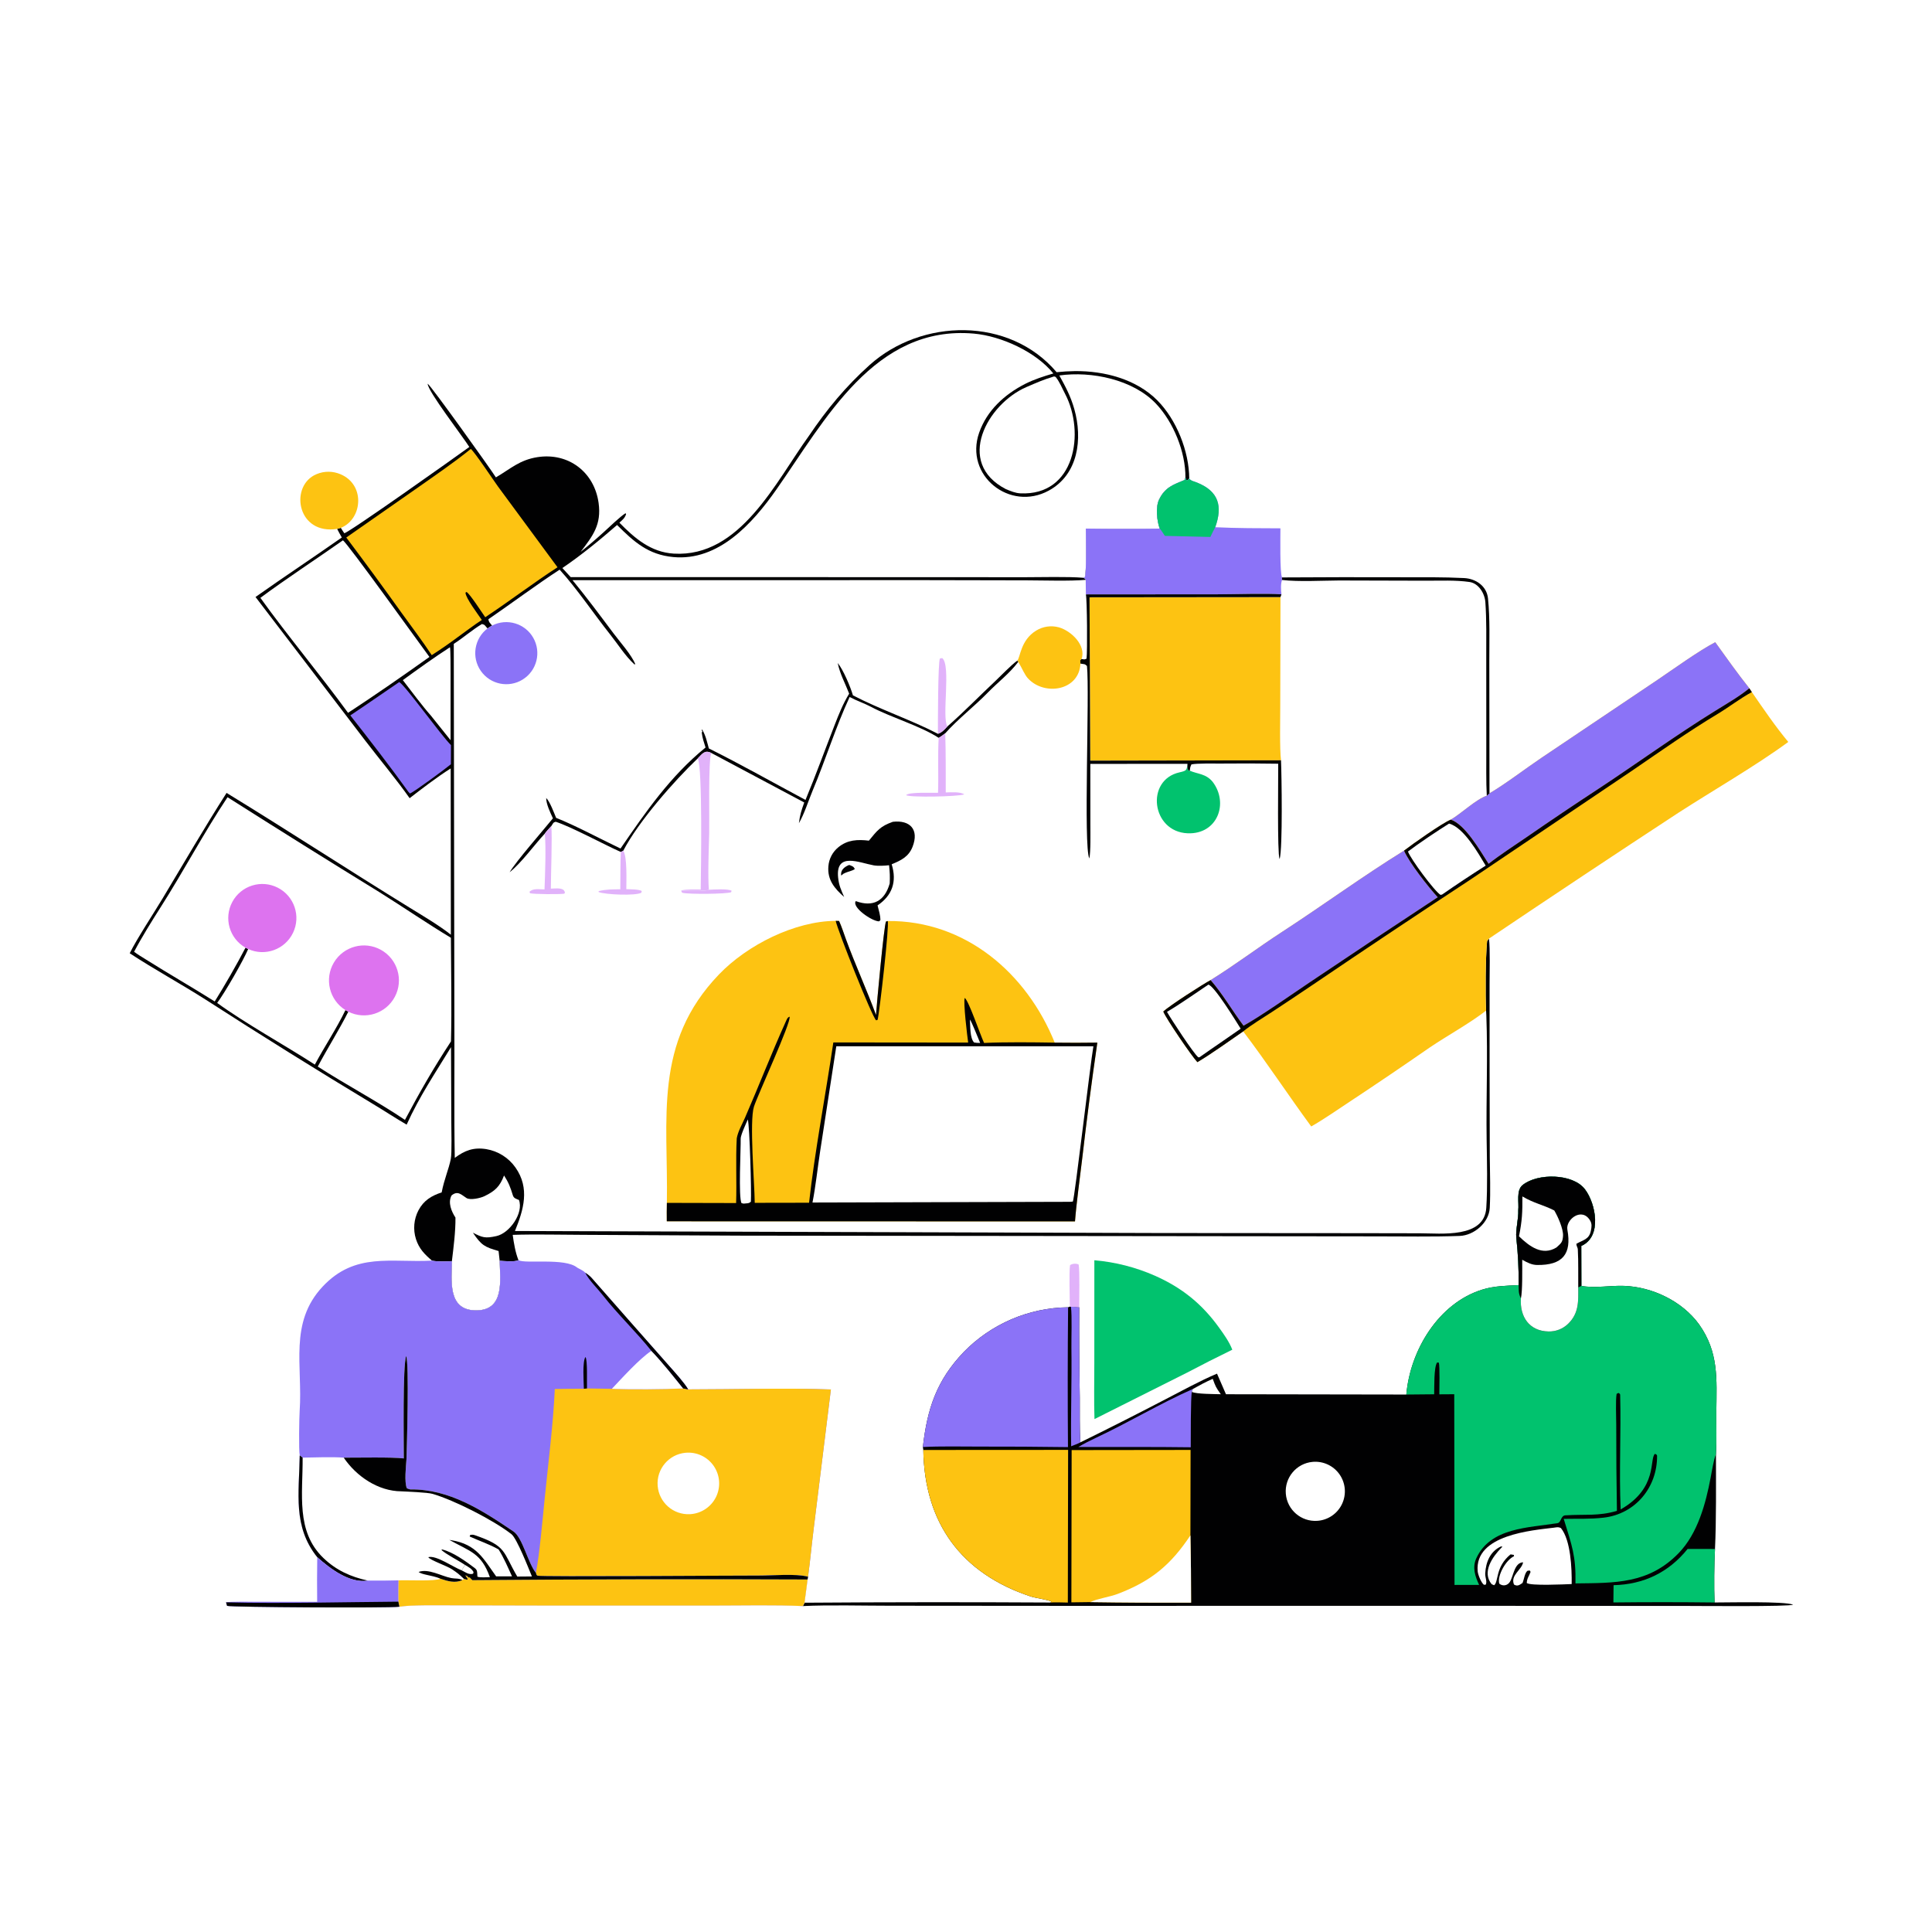 <svg version="1.1" xmlns="http://www.w3.org/2000/svg" style="display: block;" viewBox="0 0 2048 2048" width="1024" height="1024" preserveAspectRatio="none">
<path transform="translate(0,0)" fill="rgb(255,255,255)" d="M 0 0 L 2048 0 L 2048 2048 L 0 2048 L 0 0 z"/>
<path transform="translate(0,0)" fill="rgb(255,255,255)" d="M 656.594 554.069 C 672.666 570.454 689.839 585.365 714.156 586.849 C 784.624 591.149 822.328 510.639 857.415 462.12 C 876.439 433.905 896.396 409.811 921.757 386.986 C 976.769 337.477 1069.88 335.369 1120.06 394.543 C 1126.53 393.86 1133.02 393.47 1139.52 393.375 C 1170.55 393.098 1204.3 401.838 1226.68 424.282 C 1247.16 444.81 1260.47 478.354 1260.65 507.277 C 1262.14 509.695 1266.1 510.42 1268.81 511.503 C 1291.91 520.74 1296.23 536.577 1288.21 558.877 C 1311.42 560.003 1334.08 559.948 1357.3 560.038 C 1357.31 567.464 1356.56 607.683 1359.01 612.104 C 1401.42 611.827 1443.84 611.765 1486.25 611.917 C 1508.17 611.944 1530.07 611.66 1551.97 612.765 C 1564.43 613.394 1575.99 621.154 1577.34 634.326 C 1579.54 655.897 1578.7 679.031 1578.73 700.817 L 1578.91 840.953 C 1595.03 831.605 1617.82 814.217 1634.02 803.322 L 1756.73 720.878 C 1773.2 709.744 1801.2 689.593 1818.22 680.784 C 1830.08 697.287 1841.72 713.72 1854.38 729.631 L 1857.03 733.629 C 1869.06 751.073 1882.12 770.293 1895.66 786.492 C 1861.82 811.382 1815.5 838.138 1779.36 861.452 C 1712.08 905.526 1645.08 950.028 1578.37 994.958 C 1579.72 1005.41 1579.02 1031.89 1579.01 1043.31 L 1579.04 1137.13 L 1579.23 1226.42 C 1579.4 1244.39 1580.12 1262.53 1579.2 1280.44 C 1578.4 1296.06 1562.59 1309.56 1547.37 1310.13 C 1517.99 1311.22 1488.4 1310.55 1458.96 1310.6 L 1269.07 1310.39 L 786.838 1309.83 L 618.688 1308.98 C 594.767 1308.93 567.175 1308.21 543.485 1309.01 C 544.709 1317.74 546.295 1327.65 549.62 1335.86 C 545.381 1337.85 534.732 1336.8 529.655 1336.47 C 530.184 1357.5 534.954 1388.8 504.997 1389.06 C 473.811 1389.32 478.996 1356.79 479.001 1337.01 C 473.195 1337.09 463.2 1337.58 457.919 1336.3 C 450.05 1329.63 444.191 1323.64 440.927 1313.48 C 437.708 1303.34 438.678 1292.33 443.623 1282.91 C 449.235 1272.43 457.391 1267.54 468.189 1264 C 470.831 1250.11 475.626 1239.71 477.873 1228.54 C 479.092 1222.47 478.424 1197.26 478.411 1189.52 L 478.093 1110.02 C 461.221 1137.74 444.557 1162.31 431.062 1192.16 C 420.044 1185.82 407.099 1177.29 395.77 1170.51 C 336.041 1134.51 276.863 1097.6 218.255 1059.81 C 191.968 1043.05 163.393 1027.5 137.508 1010.51 C 145.282 994.817 162.768 968.371 172.364 952.38 C 194.571 915.379 216.98 876.816 240.169 840.519 C 305.161 880.272 369.484 922.319 434.411 962.276 C 448.394 970.881 465.151 980.744 477.946 990.812 L 477.755 814.574 C 463.346 823.685 447.671 835.699 434.222 846.11 C 420.866 827.055 401.645 803.981 387.107 785.001 L 270.862 632.839 C 300.935 611.558 332.001 591.037 362.339 569.756 C 360.753 567.17 358.87 563.424 357.374 560.672 L 361.277 559.539 C 362.514 561.657 363.581 563.212 364.944 565.226 C 368.882 565.377 484.789 483.113 497.492 473.811 C 490.775 462.985 453.157 414.366 453.368 406.766 C 457.102 409.101 520.129 497.237 525.671 506.048 C 541.193 496.996 550.644 487.595 569.625 484.608 C 602.474 479.438 629.994 500.385 634.538 533.131 C 637.741 556.215 628.453 567.975 615.477 585.029 C 623.9 578.269 632.11 571.249 640.097 563.979 C 645.362 559.178 657.804 547.211 663.152 543.997 L 663.666 545.127 C 662.019 549.579 660.123 550.779 656.594 554.069 z"/>
<path transform="translate(0,0)" fill="rgb(1,1,2)" d="M 656.594 554.069 C 672.666 570.454 689.839 585.365 714.156 586.849 C 784.624 591.149 822.328 510.639 857.415 462.12 C 876.439 433.905 896.396 409.811 921.757 386.986 C 976.769 337.477 1069.88 335.369 1120.06 394.543 C 1126.53 393.86 1133.02 393.47 1139.52 393.375 C 1170.55 393.098 1204.3 401.838 1226.68 424.282 C 1247.16 444.81 1260.47 478.354 1260.65 507.277 L 1258.92 509.081 L 1257.41 508.772 L 1256.61 506.209 L 1255.67 508.842 C 1244 513.757 1235.12 516.324 1228.71 529.532 C 1224.84 537.512 1226.36 552.115 1229.37 560.327 C 1203.25 560.671 1177.13 560.666 1151.02 560.312 C 1151.04 567.721 1151.96 608.313 1149.86 612.073 L 1148.24 612.477 L 1150.5 613.53 L 1150.88 614.655 C 1134.24 616.142 1106.4 615.241 1088.75 615.184 L 978.805 614.961 L 606.918 615.025 C 621.862 633.2 636.023 652.239 650.128 671.087 C 657.034 680.316 669.513 694.244 673.427 704.04 L 672.519 704.293 C 662.801 695.424 655.176 683.102 646.967 672.787 C 629.896 651.334 611.596 624.022 593.241 603.883 C 569.829 619.054 541.494 640.116 517.692 656.45 C 518.198 659.729 519.285 660.104 521.618 663.129 C 519.923 664.002 518.307 665.021 516.789 666.174 C 514.002 663.139 514.106 662.136 510.873 661.503 C 500.015 668.037 491.08 676.088 481.02 682.524 L 481.657 1085.76 C 481.932 1132.84 481.177 1180.32 482.086 1227.41 C 492.557 1219.6 501.851 1215.96 515.469 1218.12 C 527.981 1220.21 539.132 1227.23 546.421 1237.61 C 561.903 1259.61 554.975 1282.59 545.874 1304.91 L 1228.73 1307.06 L 1438.44 1307.21 L 1504.99 1307.33 C 1527.86 1307.35 1573.42 1312.91 1575.52 1280.4 C 1576.97 1258.02 1576.23 1230.7 1575.9 1208.03 C 1575.27 1164.64 1577.22 1120.02 1575.59 1076.8 C 1575.52 1074.96 1575.42 1073.12 1575.31 1071.28 C 1574.51 1054.61 1574.65 1016.01 1576.37 997.59 C 1577.04 996.713 1577.7 995.835 1578.37 994.958 C 1579.72 1005.41 1579.02 1031.89 1579.01 1043.31 L 1579.04 1137.13 L 1579.23 1226.42 C 1579.4 1244.39 1580.12 1262.53 1579.2 1280.44 C 1578.4 1296.06 1562.59 1309.56 1547.37 1310.13 C 1517.99 1311.22 1488.4 1310.55 1458.96 1310.6 L 1269.07 1310.39 L 786.838 1309.83 L 618.688 1308.98 C 594.767 1308.93 567.175 1308.21 543.485 1309.01 C 544.709 1317.74 546.295 1327.65 549.62 1335.86 C 545.381 1337.85 534.732 1336.8 529.655 1336.47 C 530.184 1357.5 534.954 1388.8 504.997 1389.06 C 473.811 1389.32 478.996 1356.79 479.001 1337.01 C 473.195 1337.09 463.2 1337.58 457.919 1336.3 C 450.05 1329.63 444.191 1323.64 440.927 1313.48 C 437.708 1303.34 438.678 1292.33 443.623 1282.91 C 449.235 1272.43 457.391 1267.54 468.189 1264 C 470.831 1250.11 475.626 1239.71 477.873 1228.54 C 479.092 1222.47 478.424 1197.26 478.411 1189.52 L 478.093 1110.02 C 461.221 1137.74 444.557 1162.31 431.062 1192.16 C 420.044 1185.82 407.099 1177.29 395.77 1170.51 C 336.041 1134.51 276.863 1097.6 218.255 1059.81 C 191.968 1043.05 163.393 1027.5 137.508 1010.51 C 145.282 994.817 162.768 968.371 172.364 952.38 C 194.571 915.379 216.98 876.816 240.169 840.519 C 305.161 880.272 369.484 922.319 434.411 962.276 C 448.394 970.881 465.151 980.744 477.946 990.812 L 477.755 814.574 C 463.346 823.685 447.671 835.699 434.222 846.11 C 420.866 827.055 401.645 803.981 387.107 785.001 L 270.862 632.839 C 300.935 611.558 332.001 591.037 362.339 569.756 C 360.753 567.17 358.87 563.424 357.374 560.672 L 361.277 559.539 C 362.514 561.657 363.581 563.212 364.944 565.226 C 368.882 565.377 484.789 483.113 497.492 473.811 C 490.775 462.985 453.157 414.366 453.368 406.766 C 457.102 409.101 520.129 497.237 525.671 506.048 C 541.193 496.996 550.644 487.595 569.625 484.608 C 602.474 479.438 629.994 500.385 634.538 533.131 C 637.741 556.215 628.453 567.975 615.477 585.029 C 623.9 578.269 632.11 571.249 640.097 563.979 C 645.362 559.178 657.804 547.211 663.152 543.997 L 663.666 545.127 C 662.019 549.579 660.123 550.779 656.594 554.069 z"/>
<path transform="translate(0,0)" fill="rgb(255,255,255)" d="M 654.122 556.509 C 672.052 574.401 687.126 588.002 713.647 590.493 C 761.69 595.027 797.777 554.835 822.953 518.964 C 874.351 445.733 927.19 344.357 1032.29 353.631 C 1061.38 356.197 1098.09 372.961 1116.59 395.892 C 1106.18 398.964 1096.54 402.027 1086.8 406.889 C 1064.86 418.088 1046.2 435.032 1037.94 458.673 C 1022.06 504.125 1070.51 542.576 1111.74 520.06 C 1143.13 502.911 1147.77 465.209 1138.78 433.532 C 1134.98 420.117 1129.6 410.073 1122.94 398.012 C 1156.93 393.203 1200.93 402.254 1225.28 427.809 C 1243.9 447.351 1256.83 479.179 1256.61 506.209 L 1255.67 508.842 C 1244 513.757 1235.12 516.324 1228.71 529.532 C 1224.84 537.512 1226.36 552.115 1229.37 560.327 C 1203.25 560.671 1177.13 560.666 1151.02 560.312 C 1151.04 567.721 1151.96 608.313 1149.86 612.073 L 1148.24 612.477 C 1133.11 611.068 1101.75 611.897 1085.97 611.881 L 965.428 611.814 L 604.99 611.78 L 596.111 602.135 C 615.627 589.002 636.391 571.983 654.122 556.509 z"/>
<path transform="translate(0,0)" fill="rgb(255,255,255)" d="M 482.802 1290.68 C 478.505 1284.12 474.62 1274.78 478.639 1267.26 C 485.322 1261.57 489.34 1266.79 494.507 1269.97 C 498.582 1272.48 509.243 1270.06 513.491 1268.01 C 524.9 1262.5 529.854 1257.69 534.316 1246.05 C 539.184 1253.61 540.991 1258.47 543.638 1267.06 C 544.653 1270.36 547.243 1270.8 550.121 1272.03 C 555.242 1285.82 540.262 1307.17 526.292 1310.28 C 514.354 1312.93 511.398 1311.94 501.289 1306.68 C 510.289 1320.11 513.788 1321.93 528.506 1326.13 L 529.655 1336.47 C 530.184 1357.5 534.954 1388.8 504.997 1389.06 C 473.811 1389.32 478.996 1356.79 479.001 1337.01 C 480.78 1322.34 482.972 1305.35 482.802 1290.68 z"/>
<path transform="translate(0,0)" fill="rgb(255,255,255)" d="M 241.191 845.079 C 294.635 879.038 348.327 912.604 402.263 945.777 C 427.446 961.541 452.66 978.857 477.972 994.083 C 478.101 1029.85 478.96 1068.39 478.051 1103.93 C 459.509 1132.22 445.135 1157.27 429.273 1187.13 C 400.645 1167.81 366.561 1149.78 336.859 1130.61 C 347.248 1111.01 359.322 1092.09 369.237 1072.44 C 368.197 1071.92 367.181 1071.35 366.195 1070.74 C 356.82 1090.3 343.998 1109.29 333.759 1128.51 C 302.251 1108.14 259.546 1084.56 230.201 1063.15 C 238.37 1052.36 258.002 1018.1 263.08 1006.02 C 262.124 1005.58 261.187 1005.11 260.272 1004.59 C 251.237 1021.95 238.156 1044.82 227.619 1061.59 C 203.449 1046.41 178.671 1032.21 154.519 1017 C 150.348 1014.37 146.093 1011.89 142.145 1008.93 C 150.272 993.432 160.982 976.278 170.417 961.469 C 194.513 923.644 216.404 882.251 241.191 845.079 z"/>
<path transform="translate(0,0)" fill="rgb(221,115,239)" d="M 366.195 1070.74 C 349.108 1060.09 343.645 1037.75 353.891 1020.41 C 364.136 1003.08 386.343 997.094 403.912 1006.93 C 421.481 1016.76 427.988 1038.82 418.569 1056.62 C 409.15 1074.41 387.249 1081.44 369.237 1072.44 C 368.197 1071.92 367.181 1071.35 366.195 1070.74 z"/>
<path transform="translate(0,0)" fill="rgb(221,115,239)" d="M 260.272 1004.59 C 243.186 994.909 236.967 973.351 246.271 956.058 C 255.575 938.765 276.993 932.076 294.485 941.001 C 311.977 949.925 319.132 971.192 310.591 988.874 C 302.05 1006.56 280.945 1014.17 263.08 1006.02 C 262.124 1005.58 261.187 1005.11 260.272 1004.59 z"/>
<path transform="translate(0,0)" fill="rgb(253,195,18)" d="M 499.064 475.906 C 503.281 479.22 523.213 509.311 527.765 515.552 L 590.99 601.327 C 566.162 617.359 539.967 637.367 514.379 654.292 C 511.181 649.808 497.778 628.951 494.484 627.521 L 493.428 628.265 C 493.694 634.164 506.883 651.425 510.742 657.176 C 502.841 662.308 492.978 669.816 485.157 675.444 C 476.227 682.123 467.053 688.469 457.654 694.469 C 448.363 680.307 435.781 663.645 425.794 649.802 C 406.547 622.891 386.972 596.215 367.075 569.781 L 443.973 516.095 C 462.314 503.196 481.671 489.946 499.064 475.906 z"/>
<path transform="translate(0,0)" fill="rgb(255,255,255)" d="M 363.492 572.792 C 367.873 574.99 446.788 685.126 455.205 696.394 C 428.183 715.674 396.639 737.553 368.943 755.636 C 339.161 714.823 305.798 675.122 276.021 633.748 C 303.328 613.47 335.254 592.644 363.492 572.792 z"/>
<path transform="translate(0,0)" fill="rgb(255,255,255)" d="M 1117.36 399.014 L 1119.04 399.543 C 1123.54 405.337 1125.45 410.636 1129.03 417.473 C 1150.54 458.607 1139.58 525.857 1081.45 522.946 C 1076.34 522.689 1071.3 520.575 1066.36 518.544 C 1012.04 490.536 1046.69 428.099 1088.09 410.286 C 1098.93 405.62 1105.78 402.529 1117.36 399.014 z"/>
<path transform="translate(0,0)" fill="rgb(139,115,247)" d="M 423.228 722.995 C 429.915 726.975 467.062 778.909 478.049 789.845 L 477.954 810.141 C 472.478 814.775 439.342 839.237 434.56 841.186 L 432.93 839.434 C 415.295 814.823 390.254 782.288 371.334 758.362 C 388.581 746.923 406.013 734.628 423.228 722.995 z"/>
<path transform="translate(0,0)" fill="rgb(255,255,255)" d="M 477.007 686.091 C 477.695 689.149 477.603 708.794 477.63 713.309 L 477.631 784.644 C 470.701 775.857 463.707 767.121 456.649 758.435 C 447.846 748.589 435.463 731.868 427.016 720.956 C 443.825 708.785 459.559 697.376 477.007 686.091 z"/>
<path transform="translate(0,0)" fill="rgb(253,195,18)" d="M 1818.22 680.784 C 1830.08 697.287 1841.72 713.72 1854.38 729.631 L 1857.03 733.629 C 1869.06 751.073 1882.12 770.293 1895.66 786.492 C 1861.82 811.382 1815.5 838.138 1779.36 861.452 C 1712.08 905.526 1645.08 950.028 1578.37 994.958 C 1577.7 995.835 1577.04 996.713 1576.37 997.59 C 1574.65 1016.01 1574.51 1054.61 1575.31 1071.28 C 1557.96 1084.83 1533.96 1097.89 1515.19 1110.65 C 1487.86 1129.62 1460.31 1148.28 1432.56 1166.63 C 1421.06 1174.27 1401.74 1187.5 1389.95 1194.1 C 1365.39 1160.65 1343.28 1126.85 1317.84 1093.32 C 1303.42 1103.19 1284.02 1117.27 1269.28 1125.94 C 1263.54 1119.99 1236.26 1080.04 1233.12 1072.29 C 1239.22 1066.34 1274.98 1043.37 1283.27 1038.96 C 1308.95 1023.07 1333.28 1004.58 1358.64 988.112 C 1401.99 959.964 1444.44 928.856 1488.36 901.694 C 1497.27 894.81 1528.66 872.589 1537.83 868.891 C 1548.39 862.873 1564.95 847.06 1576.05 843.48 L 1578.91 840.953 C 1595.03 831.605 1617.82 814.217 1634.02 803.322 L 1756.73 720.878 C 1773.2 709.744 1801.2 689.593 1818.22 680.784 z"/>
<path transform="translate(0,0)" fill="rgb(139,115,247)" d="M 1818.22 680.784 C 1830.08 697.287 1841.72 713.72 1854.38 729.631 C 1844.19 738.035 1830.29 746.097 1818.95 753.108 C 1776.49 779.346 1736.22 808.653 1694.54 836.123 C 1669.02 852.836 1643.7 869.871 1618.61 887.224 C 1605.3 896.359 1590.5 905.886 1577.93 915.73 C 1568.89 901.695 1552.98 873.842 1537.83 868.891 C 1548.39 862.873 1564.95 847.06 1576.05 843.48 L 1578.91 840.953 C 1595.03 831.605 1617.82 814.217 1634.02 803.322 L 1756.73 720.878 C 1773.2 709.744 1801.2 689.593 1818.22 680.784 z"/>
<path transform="translate(0,0)" fill="rgb(139,115,247)" d="M 1283.27 1038.96 C 1308.95 1023.07 1333.28 1004.58 1358.64 988.112 C 1401.99 959.964 1444.44 928.856 1488.36 901.694 C 1494.18 914.933 1513.92 939.901 1524.09 951.117 C 1478.86 980.829 1433.8 1010.78 1388.9 1040.98 C 1370.13 1053.52 1336.62 1077.22 1318.18 1087.34 C 1306.39 1071.69 1296 1053.54 1283.27 1038.96 z"/>
<path transform="translate(0,0)" fill="rgb(1,1,2)" d="M 1854.38 729.631 L 1857.03 733.629 C 1844.63 740.32 1832.91 749.491 1820.92 756.701 C 1789.73 775.47 1760.73 795.96 1730.74 816.494 L 1558.28 932.697 C 1502.46 969.322 1446.92 1006.37 1391.67 1043.85 C 1377.31 1053.56 1362.89 1063.17 1348.4 1072.69 C 1339.8 1078.31 1325.22 1087.21 1317.84 1093.32 C 1303.42 1103.19 1284.02 1117.27 1269.28 1125.94 C 1263.54 1119.99 1236.26 1080.04 1233.12 1072.29 C 1239.22 1066.34 1274.98 1043.37 1283.27 1038.96 C 1296 1053.54 1306.39 1071.69 1318.18 1087.34 C 1336.62 1077.22 1370.13 1053.52 1388.9 1040.98 C 1433.8 1010.78 1478.86 980.829 1524.09 951.117 C 1513.92 939.901 1494.18 914.933 1488.36 901.694 C 1497.27 894.81 1528.66 872.589 1537.83 868.891 C 1552.98 873.842 1568.89 901.695 1577.93 915.73 C 1590.5 905.886 1605.3 896.359 1618.61 887.224 C 1643.7 869.871 1669.02 852.836 1694.54 836.123 C 1736.22 808.653 1776.49 779.346 1818.95 753.108 C 1830.29 746.097 1844.19 738.035 1854.38 729.631 z"/>
<path transform="translate(0,0)" fill="rgb(255,255,255)" d="M 1536.07 873.042 C 1551.63 877.126 1566.79 904.1 1574.9 917.597 C 1559.31 927.455 1543.94 937.653 1528.8 948.184 L 1527.07 948.632 C 1520.58 944.742 1495.41 910.669 1492.49 902.657 C 1503.86 894.064 1524.15 880.406 1536.07 873.042 z"/>
<path transform="translate(0,0)" fill="rgb(255,255,255)" d="M 1280.9 1043.77 C 1287.08 1044.69 1310.83 1083.48 1315.18 1090.45 C 1300.74 1100.65 1286 1110.45 1271.49 1120.74 L 1270.25 1120.79 C 1265.3 1116.96 1240.78 1079.36 1237.05 1072.61 C 1250.43 1064.82 1267.69 1052.58 1280.9 1043.77 z"/>
<path transform="translate(0,0)" fill="rgb(253,195,18)" d="M 1154.94 633.161 L 1357.36 632.962 L 1357.12 747.091 C 1357.12 760.7 1356.39 793.835 1357.92 805.953 L 1155.72 806.324 L 1154.94 633.161 z"/>
<path transform="translate(0,0)" fill="rgb(139,115,247)" d="M 1229.37 560.327 C 1226.36 552.115 1224.84 537.512 1228.71 529.532 C 1235.12 516.324 1244 513.757 1255.67 508.842 L 1256.61 506.209 L 1257.41 508.772 L 1258.92 509.081 L 1260.65 507.277 C 1262.14 509.695 1266.1 510.42 1268.81 511.503 C 1291.91 520.74 1296.23 536.577 1288.21 558.877 C 1311.42 560.003 1334.08 559.948 1357.3 560.038 C 1357.31 567.464 1356.56 607.683 1359.01 612.104 L 1359.03 614.794 C 1357.46 618.72 1357.85 625.826 1358.38 630.027 C 1343 628.829 1307.99 629.975 1290.81 629.998 L 1151.09 630.102 L 1150.88 614.655 L 1150.5 613.53 L 1148.24 612.477 L 1149.86 612.073 C 1151.96 608.313 1151.04 567.721 1151.02 560.312 C 1177.13 560.666 1203.25 560.671 1229.37 560.327 z"/>
<path transform="translate(0,0)" fill="rgb(1,194,110)" d="M 1229.37 560.327 C 1226.36 552.115 1224.84 537.512 1228.71 529.532 C 1235.12 516.324 1244 513.757 1255.67 508.842 L 1256.61 506.209 L 1257.41 508.772 L 1258.92 509.081 L 1260.65 507.277 C 1262.14 509.695 1266.1 510.42 1268.81 511.503 C 1291.91 520.74 1296.23 536.577 1288.21 558.877 C 1286.31 562.431 1284.71 565.529 1283.04 569.191 L 1234.79 568.033 C 1233.63 566.283 1230.65 561.556 1229.37 560.327 z"/>
<path transform="translate(0,0)" fill="rgb(1,194,110)" d="M 1258.77 809.694 C 1258.89 813.682 1258.13 814.731 1260.2 816.845 L 1261.18 816.937 C 1269.6 820.664 1278.29 819.987 1285.5 828.822 C 1302.81 851.653 1290.36 884.61 1258.96 883.319 C 1220.53 881.738 1213.99 826.902 1250.26 818.735 C 1258 816.991 1257.89 816.595 1258.77 809.694 z"/>
<path transform="translate(0,0)" fill="rgb(253,195,18)" d="M 1078.31 700.35 C 1081.69 696.9 1081.7 678.718 1098.26 668.531 C 1105.48 664.023 1114.26 662.745 1122.47 665.008 C 1135.39 668.649 1151.65 684.031 1146.51 698.611 L 1145.11 699.994 L 1145.32 703.448 C 1144 732.23 1107.17 738.077 1089.69 719.132 C 1086.04 715.177 1083.27 708.076 1080.35 703.281 L 1079.35 701.666 L 1078.31 700.35 z"/>
<path transform="translate(0,0)" fill="rgb(139,115,247)" d="M 521.618 663.129 C 537.282 655.06 556.522 660.76 565.263 676.059 C 574.004 691.358 569.144 710.827 554.24 720.224 C 539.335 729.62 519.673 725.611 509.638 711.128 C 499.603 696.645 502.755 676.828 516.789 666.174 C 518.307 665.021 519.923 664.002 521.618 663.129 z"/>
<path transform="translate(0,0)" fill="rgb(1,1,2)" d="M 1004.24 770.102 C 1021.57 754.9 1038.03 737.968 1054.82 722.184 C 1061.08 716.291 1071.68 705.136 1078.31 700.35 L 1079.35 701.666 C 1070.24 713.833 1057.76 723.24 1047.26 734.035 C 1033.23 748.454 1015.13 762.482 1001.99 777.338 C 999.93 778.835 997.204 780.996 995.047 782.161 C 976.028 769.642 944.227 760.427 923.559 749.386 C 916.44 745.583 908.09 742.855 900.649 738.842 C 886.094 770.14 875.075 805.576 861.627 837.593 C 857.055 848.479 852.701 862.689 846.873 872.602 C 848.014 863.627 849.461 859.236 852.534 850.644 L 754.016 798.177 C 747.185 794.719 744.622 798.849 739.706 803.865 C 714.63 827.828 676.905 870.698 660.666 901.814 L 658.092 903.135 C 639.81 895.007 605.473 876.335 589.088 871.104 C 586.167 871.874 586.663 872.429 584.408 875.669 C 583.06 877.181 578.337 882.268 577.523 883.658 C 566.739 895.196 552.302 915.231 540.248 924.543 C 547.481 912.463 575.534 880.565 586.109 867.47 C 583.394 861.437 578.936 852.456 578.996 845.907 C 582.787 849.505 587.417 861.852 589.506 866.959 C 610.817 875.425 636.376 889.33 657.782 899.466 C 684.717 860.329 710.577 822.737 747.907 792.395 C 746.097 786.685 744.654 782.621 743.883 776.604 L 744.758 774.923 L 743.743 775.06 L 744.382 773.961 L 743.7 774.074 L 744.272 773.201 C 748.363 780.397 749.181 785.544 751.414 793.393 C 784.67 809.896 820.826 830.308 853.872 847.95 C 864.797 821.68 874.439 795 884.764 768.498 C 889.321 756.801 893.583 746.051 900.146 735.292 C 895.769 723.973 890.451 714.616 887.997 702.8 C 894.016 710.146 901.47 727.979 904.143 737.096 C 932.589 751.994 966.206 763.239 994.22 777.846 C 998.528 776.567 1001.21 773.286 1004.24 770.102 z"/>
<path transform="translate(0,0)" fill="rgb(1,1,2)" d="M 1151.09 630.102 L 1290.81 629.998 C 1307.99 629.975 1343 628.829 1358.38 630.027 L 1357.36 632.962 L 1154.94 633.161 L 1155.72 806.324 L 1357.92 805.953 C 1358.61 821.976 1359.76 898.572 1356.53 910.416 L 1356.36 910.442 C 1353.85 904.581 1355.11 822.44 1354.96 809.581 C 1334.85 809.25 1314.73 809.192 1294.61 809.407 C 1287.97 809.427 1268.45 809.014 1262.95 810.312 C 1261.53 813.417 1261.63 813.663 1261.18 816.937 L 1260.2 816.845 C 1258.13 814.731 1258.89 813.682 1258.77 809.694 L 1155.78 809.744 L 1155.84 874.422 C 1155.84 882.772 1156.27 902.77 1154.75 910.029 C 1148.33 897.798 1155.2 734.336 1152.23 705.951 C 1149.71 703.518 1149.53 704.213 1145.32 703.448 L 1145.11 699.994 L 1146.51 698.611 C 1150.04 699.044 1148.83 699.389 1151.81 698.227 C 1152.77 690.188 1152.39 636.217 1151.09 630.102 z"/>
<path transform="translate(0,0)" fill="rgb(1,1,2)" d="M 1359.01 612.104 C 1401.42 611.827 1443.84 611.765 1486.25 611.917 C 1508.17 611.944 1530.07 611.66 1551.97 612.765 C 1564.43 613.394 1575.99 621.154 1577.34 634.326 C 1579.54 655.897 1578.7 679.031 1578.73 700.817 L 1578.91 840.953 L 1576.05 843.48 C 1575.22 828.902 1575.61 809.896 1575.54 795.076 L 1575.49 695.55 C 1575.47 676.524 1575.89 657.359 1574.55 638.404 C 1573.9 629.169 1567.5 618.355 1557.72 616.929 C 1542.99 614.783 1526.59 615.622 1511.56 615.572 L 1419.44 615.324 C 1401.32 615.443 1376.63 616.847 1359.03 614.794 L 1359.01 612.104 z"/>
<path transform="translate(0,0)" fill="rgb(225,178,250)" d="M 739.706 803.865 C 744.622 798.849 747.185 794.719 754.016 798.177 C 750.669 805.373 752.12 870.297 751.782 883.14 C 751.38 898.37 750.175 928.688 751.443 943.192 C 746.903 945.097 728.48 944.033 722.112 943.958 C 727.488 942.491 736.875 942.932 742.786 942.95 C 743.123 920.913 744.792 815.1 739.706 803.865 z"/>
<path transform="translate(0,0)" fill="rgb(225,178,250)" d="M 995.047 782.161 C 997.204 780.996 999.93 778.835 1001.99 777.338 C 1002.67 798.014 1002.48 819.297 1002.53 840.028 C 1007.82 839.896 1017.87 839.101 1022.17 842.075 C 1015.41 844.532 964.954 845.459 960.535 842.948 C 962.558 839.347 988.572 840.641 994.35 840.393 C 995.023 821.678 993.931 799.999 995.047 782.161 z"/>
<path transform="translate(0,0)" fill="rgb(225,178,250)" d="M 994.22 777.846 C 994.241 767.898 994.195 701.397 996.383 697.985 L 998.84 697.622 C 1008.31 705.369 998.116 760.302 1004.24 770.102 C 1001.21 773.286 998.528 776.567 994.22 777.846 z"/>
<path transform="translate(0,0)" fill="rgb(225,178,250)" d="M 577.523 883.658 C 578.337 882.268 583.06 877.181 584.408 875.669 C 585.535 887.261 583.904 927.965 583.938 942.001 C 588.47 941.868 594.18 940.969 597.56 943.481 L 598.919 945.781 L 598.265 947.354 C 592.939 948.117 566.335 947.955 561.879 946.888 L 561.253 945.324 C 565.392 941.311 571.647 942.872 577.204 942.785 C 577.809 927.4 578.921 898.691 577.523 883.658 z"/>
<path transform="translate(0,0)" fill="rgb(225,178,250)" d="M 660.666 901.814 C 665.017 908.238 663.925 933.47 663.917 942.557 C 668.086 942.753 677.165 942.597 680.274 944.496 L 679.868 946.305 C 673.964 949.771 641.461 948.431 634.493 945.564 L 634.666 944.591 C 643.244 942.617 648.864 942.807 657.539 942.655 C 657.74 930.282 657.498 915.23 658.092 903.135 L 660.666 901.814 z"/>
<path transform="translate(0,0)" fill="rgb(225,178,250)" d="M 751.443 943.192 C 756.924 942.936 771.503 941.896 775.547 944.243 L 775.01 945.795 C 769.746 947.754 731.477 948.091 723.805 946.492 C 722.482 946.216 722.662 945.505 722.112 943.958 C 728.48 944.033 746.903 945.097 751.443 943.192 z"/>
<path transform="translate(0,0)" fill="rgb(253,195,18)" d="M 885.873 976.139 L 889.463 976.263 C 892.254 982.526 894.447 989.376 896.806 995.846 C 906.612 1022.74 918.758 1049.11 928.615 1075.95 C 929.219 1065.91 937.085 980.786 939.197 976.853 L 940.97 976.312 C 1023.25 975.557 1088.3 1031.51 1118.06 1105.24 C 1133.12 1105.45 1148.18 1105.44 1163.23 1105.21 C 1157.27 1146.04 1151.93 1186.96 1147.21 1227.95 C 1144.71 1249.14 1141.2 1273.82 1139.54 1294.73 L 706.818 1294.63 C 706.825 1288.37 706.669 1281.28 706.904 1275.1 C 708.482 1185.69 692.084 1105.73 762.31 1032.77 C 792.229 1001.69 842.413 976.412 885.873 976.139 z"/>
<path transform="translate(0,0)" fill="rgb(1,1,2)" d="M 1026.29 1105.17 C 1025.37 1098.78 1020.86 1061.58 1022.69 1057.82 C 1027.07 1061.31 1038.74 1095.97 1043.16 1105.57 C 1065.88 1104.53 1095.19 1104.85 1118.06 1105.24 C 1133.12 1105.45 1148.18 1105.44 1163.23 1105.21 C 1157.27 1146.04 1151.93 1186.96 1147.21 1227.95 C 1144.71 1249.14 1141.2 1273.82 1139.54 1294.73 L 706.818 1294.63 C 706.825 1288.37 706.669 1281.28 706.904 1275.1 L 780.318 1275.28 C 781.048 1253.06 779.753 1228.87 781 1206.63 C 782.327 1199.19 786.749 1191.67 789.735 1184.83 C 804.472 1151.05 817.72 1116.66 832.905 1083.08 C 833.986 1080.69 834.658 1078.49 836.999 1077.72 C 838.978 1083.32 803.167 1160.74 799.224 1173.07 C 794.267 1188.57 799.825 1253.77 800.06 1275.05 L 857.64 1274.95 C 863.55 1221.52 875.392 1159.29 883.371 1105.03 L 1026.29 1105.17 z"/>
<path transform="translate(0,0)" fill="rgb(255,255,255)" d="M 886.511 1109.11 L 1159.06 1109.07 C 1155.85 1127.07 1139.12 1270.55 1137.27 1273.7 L 1134.25 1273.97 L 861.27 1274.72 C 864.503 1258.53 866.755 1237.59 869.309 1220.88 L 886.511 1109.11 z"/>
<path transform="translate(0,0)" fill="rgb(255,255,255)" d="M 792.725 1186.66 C 794.69 1193.89 796.642 1263.25 795.963 1273.83 C 793.567 1275.98 792.199 1275.4 788.248 1275.88 L 786.087 1275.39 C 782.626 1269.77 785.387 1217.21 785.154 1207.01 C 785.071 1203.41 790.818 1190.98 792.725 1186.66 z"/>
<path transform="translate(0,0)" fill="rgb(255,255,255)" d="M 1028.15 1080.77 C 1030.09 1083.14 1036.89 1100.78 1039 1105.53 C 1036.07 1105.55 1035.43 1105.56 1032.57 1105.08 C 1028.03 1100.37 1028.65 1088.01 1028.15 1080.77 z"/>
<path transform="translate(0,0)" fill="rgb(1,1,2)" d="M 885.873 976.139 L 889.463 976.263 C 892.254 982.526 894.447 989.376 896.806 995.846 C 906.612 1022.74 918.758 1049.11 928.615 1075.95 C 929.219 1065.91 937.085 980.786 939.197 976.853 L 940.97 976.312 C 943.002 979.865 932.338 1073.03 930.304 1081.07 L 928.736 1081.59 C 924.472 1078.19 887.875 986.084 885.873 976.139 z"/>
<path transform="translate(0,0)" fill="rgb(1,1,2)" d="M 946.449 871.139 C 964.725 869.04 974.455 879.382 967.377 897.582 C 963.232 908.24 955.102 912.075 945.224 916.169 C 950.897 934.502 945.919 949.157 930.242 959.756 C 931.507 965.368 933.256 969.634 933.252 975.416 L 931.797 976.689 C 924.2 976.581 902.711 961.716 907.154 955.207 C 925.518 961.987 937.903 955.012 943.121 936.482 C 943.477 928.587 943.248 925.087 942.456 917.181 C 938.002 917.742 930.465 918.097 926.179 917.32 C 910.843 914.541 885.706 902.867 888.431 930.139 C 889.3 938.843 891.609 943.247 894.835 950.857 C 884.75 941.942 876.899 932.792 878.121 918.264 C 878.748 910.402 882.555 903.136 888.661 898.145 C 898.419 890.102 909.25 889.724 921.064 891.129 C 929.98 880.244 933.046 875.915 946.449 871.139 z"/>
<path transform="translate(0,0)" fill="rgb(1,1,2)" d="M 900.172 916.88 C 903.533 918.144 904.687 918.397 906.169 921.11 C 903.896 923.197 899.414 923.587 894.959 925.773 L 893.964 926.271 C 893.32 926.967 892.442 927.526 891.652 928.112 C 890.827 922.248 895.2 918.829 900.172 916.88 z"/>
<path transform="translate(0,0)" fill="rgb(1,1,2)" d="M 1609.83 1362.26 C 1610 1344.82 1609.2 1329.44 1607.35 1312.05 C 1606.48 1303.9 1609.82 1291.58 1609.42 1283.1 C 1610.37 1275 1606.99 1261.95 1614.01 1256.23 C 1629.77 1243.42 1667.09 1243.82 1680.01 1260.57 C 1691.68 1275.69 1698.56 1311 1676.21 1320.74 L 1676.31 1363.14 C 1691.4 1365.74 1706.79 1362.5 1721.74 1363.08 C 1751.66 1364.24 1783.18 1379.3 1800.97 1403.74 C 1822.07 1433.21 1819.73 1461.84 1819.4 1495.93 C 1819.25 1511.12 1819.83 1526.65 1819 1541.59 C 1818.99 1570.75 1819.4 1613.44 1817.96 1641.98 C 1817.09 1657.61 1816.87 1682.85 1817.5 1698.7 C 1831.5 1698.75 1891.57 1697.24 1900.78 1701.01 C 1897.64 1703.27 1799.58 1702.35 1787.64 1702.36 L 1565.29 1702.25 L 1122.47 1702.28 L 943.462 1702.14 C 915.28 1702.15 878.587 1701.14 850.976 1702.51 L 852.803 1698.94 C 939.627 1698.32 1026.45 1698.25 1113.28 1698.74 L 1114.59 1697.78 C 1112.04 1695.95 1097.53 1693.97 1092.78 1692.4 C 1018.69 1667.91 979.928 1614.28 978.748 1537.03 L 978.278 1533.91 C 982.889 1493.35 992.785 1463.28 1021.59 1433.2 C 1050.71 1403.34 1090.51 1386.28 1132.22 1385.78 L 1134.07 1385.01 L 1135.26 1385.13 C 1138.25 1385.28 1141.03 1385.34 1144 1385.71 C 1143.87 1417.71 1144.08 1449.71 1144.62 1481.71 C 1144.77 1494.95 1144.27 1516.28 1145.32 1528.93 C 1174.8 1514.45 1204.12 1499.62 1233.25 1484.45 C 1250.64 1475.48 1272.46 1463.45 1290.09 1456.13 L 1299.58 1477.96 L 1490.77 1478.27 C 1494.78 1431.57 1524.71 1381.5 1571.23 1367.04 C 1583.94 1363.09 1596.66 1362.96 1609.83 1362.26 z"/>
<path transform="translate(0,0)" fill="rgb(1,194,110)" d="M 1609.83 1362.26 C 1610 1344.82 1609.2 1329.44 1607.35 1312.05 C 1606.48 1303.9 1609.82 1291.58 1609.42 1283.1 C 1610.37 1275 1606.99 1261.95 1614.01 1256.23 C 1629.77 1243.42 1667.09 1243.82 1680.01 1260.57 C 1691.68 1275.69 1698.56 1311 1676.21 1320.74 L 1676.31 1363.14 C 1691.4 1365.74 1706.79 1362.5 1721.74 1363.08 C 1751.66 1364.24 1783.18 1379.3 1800.97 1403.74 C 1822.07 1433.21 1819.73 1461.84 1819.4 1495.93 C 1819.25 1511.12 1819.83 1526.65 1819 1541.59 C 1816.78 1546.18 1814.44 1560.56 1813.36 1566.3 C 1808.16 1593.91 1799.62 1625.57 1779.55 1646.28 C 1747.72 1679.15 1711.89 1677.93 1670.07 1678.48 C 1670.61 1649.01 1666.27 1638.35 1657.61 1610.06 C 1672.14 1609.76 1685.01 1610.47 1699.86 1608.78 C 1733.58 1604.94 1756.85 1576.62 1756.56 1543.24 C 1756.55 1541.91 1755.41 1541.71 1754.35 1541.12 C 1748.1 1546.27 1757.86 1577.28 1717.97 1600.07 C 1716.2 1560.19 1718.47 1519 1717.45 1479.06 C 1717.41 1477.31 1717.02 1477.53 1715.6 1476.56 L 1713.68 1477.57 C 1712.45 1484.55 1713.3 1502.49 1713.28 1510.66 C 1713.25 1540.96 1713.49 1571.27 1714 1601.57 C 1694.45 1607.41 1679.8 1605 1660.08 1606.3 C 1654.2 1605.99 1655.3 1613.9 1650.98 1614.61 C 1620.59 1619.59 1579.93 1619.04 1564.91 1651.94 C 1560.51 1661.56 1563.71 1671.13 1567.93 1680.06 L 1541.85 1680.1 L 1541.56 1477.94 L 1525.76 1478.04 C 1525.8 1472.65 1526.33 1448.36 1525.25 1444.48 L 1523.45 1444.26 C 1519.87 1448.97 1520.5 1470.49 1520.28 1477.99 L 1490.77 1478.27 C 1494.78 1431.57 1524.71 1381.5 1571.23 1367.04 C 1583.94 1363.09 1596.66 1362.96 1609.83 1362.26 z"/>
<path transform="translate(0,0)" fill="rgb(1,1,2)" d="M 1609.83 1362.26 C 1610 1344.82 1609.2 1329.44 1607.35 1312.05 C 1606.48 1303.9 1609.82 1291.58 1609.42 1283.1 C 1610.37 1275 1606.99 1261.95 1614.01 1256.23 C 1629.77 1243.42 1667.09 1243.82 1680.01 1260.57 C 1691.68 1275.69 1698.56 1311 1676.21 1320.74 L 1676.31 1363.14 L 1673 1364.66 C 1673.11 1379.19 1673.86 1392 1662.35 1403.21 C 1656.82 1408.62 1649.34 1411.58 1641.61 1411.42 C 1621.04 1411.07 1610.95 1395.74 1612.2 1376.44 C 1609.54 1370.66 1610.01 1368.66 1609.83 1362.26 z"/>
<path transform="translate(0,0)" fill="rgb(255,255,255)" d="M 1613.61 1335.39 C 1619.11 1338.49 1623.85 1340.86 1629.33 1340.93 C 1656.55 1341.31 1666.19 1329.22 1661.48 1303.51 C 1659.51 1292.72 1677.1 1278.95 1685.74 1294.1 C 1687.63 1297.43 1687.21 1300.76 1686.38 1304.65 C 1684.66 1313.81 1678.28 1314.37 1671.12 1318.39 C 1670.87 1321 1672.4 1321.85 1672.55 1324.54 C 1673.28 1337.73 1672.83 1351.43 1673 1364.66 C 1673.11 1379.19 1673.86 1392 1662.35 1403.21 C 1656.82 1408.62 1649.34 1411.58 1641.61 1411.42 C 1621.04 1411.07 1610.95 1395.74 1612.2 1376.44 C 1614.03 1368.97 1613.61 1344.04 1613.61 1335.39 z"/>
<path transform="translate(0,0)" fill="rgb(255,255,255)" d="M 1613.8 1268.27 C 1626.1 1275.57 1635.66 1277.06 1647.58 1283.14 C 1651.37 1289.41 1657.29 1302.78 1656.88 1310.01 C 1656.49 1316.94 1654.73 1317.97 1649.88 1322.38 C 1634.92 1331.59 1621.17 1321.19 1610.19 1310.53 C 1613.58 1293.71 1613.88 1285.08 1613.8 1268.27 z"/>
<path transform="translate(0,0)" fill="rgb(253,195,18)" d="M 978.748 1537.03 L 1132.24 1536.94 L 1131.95 1698.79 C 1126.77 1698.7 1118.1 1698.33 1113.28 1698.74 L 1114.59 1697.78 C 1112.04 1695.95 1097.53 1693.97 1092.78 1692.4 C 1018.69 1667.91 979.928 1614.28 978.748 1537.03 z"/>
<path transform="translate(0,0)" fill="rgb(139,115,247)" d="M 978.278 1533.91 C 982.889 1493.35 992.785 1463.28 1021.59 1433.2 C 1050.71 1403.34 1090.51 1386.28 1132.22 1385.78 C 1131.75 1435.18 1131.71 1484.6 1132.1 1534 C 1100.7 1533.57 1069.29 1533.38 1037.89 1533.44 C 1019.53 1533.43 996.434 1532.94 978.278 1533.91 z"/>
<path transform="translate(0,0)" fill="rgb(1,194,110)" d="M 1788.92 1641.95 L 1817.96 1641.98 C 1817.09 1657.61 1816.87 1682.85 1817.5 1698.7 C 1781.75 1698.27 1746.01 1698.25 1710.26 1698.66 L 1710.45 1680.36 C 1742.18 1679.65 1768.94 1666.86 1788.92 1641.95 z"/>
<path transform="translate(0,0)" fill="rgb(139,115,247)" d="M 1135.26 1385.13 C 1138.25 1385.28 1141.03 1385.34 1144 1385.71 C 1143.87 1417.71 1144.08 1449.71 1144.62 1481.71 C 1144.77 1494.95 1144.27 1516.28 1145.32 1528.93 C 1143.18 1530.19 1137.97 1532.12 1135.47 1533.12 C 1134.91 1498.99 1136.25 1463.68 1135.74 1429.44 C 1135.57 1417.86 1136.52 1395.95 1135.26 1385.13 z"/>
<path transform="translate(0,0)" fill="rgb(253,195,18)" d="M 1135.99 1537.15 L 1262.07 1536.99 L 1261.89 1627.59 C 1262.4 1651.35 1262.63 1675.11 1262.6 1698.87 C 1226.95 1699 1191.31 1698.81 1155.66 1698.29 L 1135.71 1698.56 L 1135.99 1537.15 z"/>
<path transform="translate(0,0)" fill="rgb(255,255,255)" d="M 1155.66 1698.29 C 1162.8 1694.76 1176.59 1692.77 1184.85 1689.6 C 1220.99 1675.75 1241.1 1658.66 1261.89 1627.59 C 1262.4 1651.35 1262.63 1675.11 1262.6 1698.87 C 1226.95 1699 1191.31 1698.81 1155.66 1698.29 z"/>
<path transform="translate(0,0)" fill="rgb(255,255,255)" d="M 1647.37 1619.38 C 1650.42 1618.97 1651.81 1618.47 1654.59 1619.77 C 1665.11 1632.6 1666.3 1663 1666.04 1679.16 C 1658.47 1679.46 1622.36 1681.22 1618.42 1678.04 C 1618.74 1672.71 1620.61 1671.43 1622.49 1666.24 L 1621.53 1664.75 L 1619.09 1665.14 C 1616.16 1667.71 1615.68 1673.81 1613.93 1678.02 C 1610.6 1680.25 1608.61 1681.86 1604.89 1679.67 C 1600.83 1669.81 1613.11 1664.25 1614.56 1656.12 C 1605.24 1656.4 1604.39 1670.69 1600.52 1676.88 C 1597.96 1680.95 1592.86 1681.72 1589.26 1678.7 C 1586.96 1670.07 1596.44 1653.51 1604.9 1649.69 L 1604.8 1648.26 L 1601.26 1647.69 C 1584.87 1661.05 1588.74 1677.08 1583.78 1680.42 L 1581.22 1679.3 C 1570.61 1666.53 1582.15 1650.28 1591.46 1640.76 L 1592.69 1639.52 L 1591.01 1639.32 C 1579.79 1644.53 1575.08 1655.66 1574.4 1667.76 C 1574.16 1672.16 1576.58 1676.04 1575 1679.78 L 1573.04 1679.94 C 1570 1677.64 1566.71 1669.19 1566.4 1665.63 C 1562.96 1626.79 1624.4 1622.24 1647.37 1619.38 z"/>
<path transform="translate(0,0)" fill="rgb(139,115,247)" d="M 1143.05 1533.89 C 1148.7 1530.5 1155.65 1526.96 1161.64 1524.17 C 1195.9 1508.16 1230.01 1487.58 1264.43 1472.41 L 1263.45 1475.49 C 1262.06 1479.88 1262.29 1527.08 1262.23 1534.19 C 1222.86 1533.64 1182.48 1533.98 1143.05 1533.89 z"/>
<path transform="translate(0,0)" fill="rgb(255,255,255)" d="M 1391.35 1549.65 C 1402.59 1548.6 1413.52 1553.67 1419.98 1562.93 C 1426.44 1572.19 1427.42 1584.2 1422.56 1594.38 C 1417.7 1604.56 1407.73 1611.35 1396.48 1612.14 C 1379.34 1613.35 1364.42 1600.55 1363.02 1583.43 C 1361.62 1566.31 1374.25 1551.25 1391.35 1549.65 z"/>
<path transform="translate(0,0)" fill="rgb(255,255,255)" d="M 1264.43 1472.41 C 1271.97 1468.21 1277.7 1465.11 1285.56 1461.61 C 1288.56 1469.8 1288.9 1470.72 1294.11 1477.94 C 1287.69 1477.75 1268.3 1477.83 1263.45 1475.49 L 1264.43 1472.41 z"/>
<path transform="translate(0,0)" fill="rgb(139,115,247)" d="M 549.62 1335.86 C 556.957 1339.95 598.942 1333.08 611.796 1343.68 C 612.603 1344.35 618.656 1346.87 620.357 1349.12 C 622.757 1350.63 625.41 1352.66 627.289 1354.81 C 654.655 1386.05 682.186 1417.17 709.679 1448.31 C 715.707 1455.14 725.098 1465.44 729.543 1472.81 C 777.565 1472.82 833.309 1471.1 880.783 1472.9 L 862.592 1620.08 C 860.431 1637.19 858.9 1654.35 856.561 1671.37 L 856.064 1674.34 L 852.803 1698.94 L 850.976 1702.51 C 822.227 1701.07 786.7 1701.94 757.607 1701.91 L 579.213 1701.91 L 478.863 1701.68 C 466.076 1701.67 434.313 1701.11 423.323 1703.21 L 422.242 1697.83 C 422.067 1690.53 422.278 1682.6 422.328 1675.25 C 411.566 1675.58 400.798 1675.67 390.032 1675.51 C 370.652 1678.72 349.78 1662.7 336.301 1650.69 C 310.376 1618.26 317.025 1583.51 317.742 1542.83 C 316.546 1537.78 317.213 1501.85 317.653 1495.53 C 320.959 1448.08 306.168 1402.2 341.953 1363.91 C 376.464 1326.99 414.741 1338.72 457.919 1336.3 C 463.2 1337.58 473.195 1337.09 479.001 1337.01 C 478.996 1356.79 473.811 1389.32 504.997 1389.06 C 534.954 1388.8 530.184 1357.5 529.655 1336.47 C 534.732 1336.8 545.381 1337.85 549.62 1335.86 z"/>
<path transform="translate(0,0)" fill="rgb(253,195,18)" d="M 724.191 1471.82 L 729.543 1472.81 C 777.565 1472.82 833.309 1471.1 880.783 1472.9 L 862.592 1620.08 C 860.431 1637.19 858.9 1654.35 856.561 1671.37 C 842.711 1667.86 819.479 1670.23 804.327 1670.17 C 781.505 1670.08 573.008 1671.62 569.843 1670.3 C 568.43 1669.72 568.53 1668.57 568.088 1667.23 C 571.824 1648.83 575.093 1611.43 577.083 1591.51 C 580.852 1553.78 586.42 1509.99 588.122 1472.39 C 598.389 1472.21 608.658 1472.14 618.927 1472.16 L 622.22 1471.81 C 631.009 1471.88 639.797 1472.02 648.584 1472.22 C 670.378 1472.98 702.334 1472.7 724.191 1471.82 z"/>
<path transform="translate(0,0)" fill="rgb(255,255,255)" d="M 726.583 1540 C 738.35 1538.87 749.808 1544.19 756.536 1553.91 C 763.265 1563.63 764.213 1576.23 759.015 1586.85 C 753.817 1597.46 743.285 1604.44 731.482 1605.09 C 713.738 1606.06 698.476 1592.66 697.143 1574.94 C 695.809 1557.22 708.894 1541.69 726.583 1540 z"/>
<path transform="translate(0,0)" fill="rgb(255,255,255)" d="M 428.044 1545.98 C 428.092 1528.17 426.763 1447.5 430.584 1437.37 C 433.782 1445.61 431.357 1532.28 430.861 1547.01 C 430.315 1554.94 428.515 1570.79 431.243 1577.62 C 432.79 1578.24 433.217 1578.51 434.842 1578.85 C 476.137 1578.25 511.106 1600.92 544.495 1623.58 C 553.877 1629.95 560.071 1657.85 568.088 1667.23 C 568.53 1668.57 568.43 1669.72 569.843 1670.3 C 573.008 1671.62 781.505 1670.08 804.327 1670.17 C 819.479 1670.23 842.711 1667.86 856.561 1671.37 L 856.064 1674.34 L 852.803 1698.94 L 850.976 1702.51 C 822.227 1701.07 786.7 1701.94 757.607 1701.91 L 579.213 1701.91 L 478.863 1701.68 C 466.076 1701.67 434.313 1701.11 423.323 1703.21 L 422.242 1697.83 C 422.067 1690.53 422.278 1682.6 422.328 1675.25 C 411.566 1675.58 400.798 1675.67 390.032 1675.51 C 370.652 1678.72 349.78 1662.7 336.301 1650.69 C 310.376 1618.26 317.025 1583.51 317.742 1542.83 L 320.802 1545.15 C 331.577 1544.92 354.292 1544.24 364.368 1545.18 C 379.458 1545.24 415.129 1544.44 428.044 1545.98 z"/>
<path transform="translate(0,0)" fill="rgb(253,195,18)" d="M 491.834 1673.72 L 495.2 1674.55 L 495.836 1673.85 L 493.255 1669.89 C 495.635 1670.77 494.812 1670.28 496.597 1672.16 L 497.969 1672.24 L 500.688 1675.05 C 619.144 1674.06 737.605 1673.82 856.064 1674.34 L 852.803 1698.94 L 850.976 1702.51 C 822.227 1701.07 786.7 1701.94 757.607 1701.91 L 579.213 1701.91 L 478.863 1701.68 C 466.076 1701.67 434.313 1701.11 423.323 1703.21 L 422.242 1697.83 C 422.067 1690.53 422.278 1682.6 422.328 1675.25 C 431.488 1674.76 461.001 1676.39 466.99 1673.56 C 474.54 1676.07 482.459 1678.59 490.264 1674.87 L 491.834 1673.72 z"/>
<path transform="translate(0,0)" fill="rgb(1,1,2)" d="M 428.044 1545.98 C 428.092 1528.17 426.763 1447.5 430.584 1437.37 C 433.782 1445.61 431.357 1532.28 430.861 1547.01 C 430.315 1554.94 428.515 1570.79 431.243 1577.62 C 432.79 1578.24 433.217 1578.51 434.842 1578.85 C 476.137 1578.25 511.106 1600.92 544.495 1623.58 C 553.877 1629.95 560.071 1657.85 568.088 1667.23 C 568.53 1668.57 568.43 1669.72 569.843 1670.3 C 573.008 1671.62 781.505 1670.08 804.327 1670.17 C 819.479 1670.23 842.711 1667.86 856.561 1671.37 L 856.064 1674.34 C 737.605 1673.82 619.144 1674.06 500.688 1675.05 L 497.969 1672.24 L 496.597 1672.16 C 494.812 1670.28 495.635 1670.77 493.255 1669.89 L 495.836 1673.85 L 495.2 1674.55 L 491.834 1673.72 C 485.93 1668.2 485.528 1667.86 479.347 1663.63 C 473.893 1659.89 455.878 1653.9 453.99 1650.67 C 462.417 1648.29 480.712 1661.48 489.453 1664.66 L 492.845 1658.85 C 485.434 1653.81 473.912 1648.27 467.934 1643.06 L 468.613 1642.48 C 479.976 1645.14 493.657 1654.95 503.025 1662.04 C 505.96 1664.27 505.759 1665.75 505.989 1669.65 L 506.081 1671.33 C 508.937 1672.5 515.842 1671.93 519.282 1671.85 C 510.134 1646.24 498.58 1644.77 476.379 1632.39 C 477.105 1632.48 477.829 1632.58 478.552 1632.7 C 505.431 1637.11 512.558 1652.51 525.931 1671.01 L 542.758 1671.02 C 538.324 1661.27 534.201 1651.56 528.538 1642.47 C 518.61 1636.84 508.262 1633.51 497.902 1628.77 L 498.346 1627.18 C 500.312 1626.73 501.493 1626.73 503.332 1627.36 C 537.368 1639.05 532.747 1644.59 548.323 1671.22 L 563.843 1671.09 C 560.424 1662.85 547.957 1630.8 542.122 1626.25 C 523 1611.34 481.756 1590.38 458.612 1583.58 C 453.212 1582 431.22 1581.16 425.436 1580.87 C 400.867 1580.75 377.725 1564.97 364.368 1545.18 C 379.458 1545.24 415.129 1544.44 428.044 1545.98 z"/>
<path transform="translate(0,0)" fill="rgb(255,255,255)" d="M 492.845 1658.85 C 496.703 1661.25 499.862 1662.58 501.967 1666.46 L 501.527 1668.21 C 497.202 1669.54 493.589 1666.82 489.453 1664.66 L 492.845 1658.85 z"/>
<path transform="translate(0,0)" fill="rgb(1,1,2)" d="M 317.742 1542.83 L 320.802 1545.15 C 321.088 1583.72 313.39 1623.28 342.839 1651.57 C 356.421 1664.62 371.867 1671.54 390.032 1675.51 C 370.652 1678.72 349.78 1662.7 336.301 1650.69 C 310.376 1618.26 317.025 1583.51 317.742 1542.83 z"/>
<path transform="translate(0,0)" fill="rgb(1,1,2)" d="M 466.99 1673.56 L 465.738 1673.03 C 458.055 1669.85 447.413 1669.36 443.757 1666.34 C 454.059 1662.42 467.797 1670.72 478.202 1672.79 C 482.735 1673.69 485.685 1672.75 490.264 1674.87 C 482.459 1678.59 474.54 1676.07 466.99 1673.56 z"/>
<path transform="translate(0,0)" fill="rgb(255,255,255)" d="M 648.584 1472.22 C 659.776 1460.37 677.611 1440.58 690.46 1431.94 C 702.176 1444.1 713.524 1458.6 724.191 1471.82 C 702.334 1472.7 670.378 1472.98 648.584 1472.22 z"/>
<path transform="translate(0,0)" fill="rgb(1,1,2)" d="M 620.357 1349.12 C 622.757 1350.63 625.41 1352.66 627.289 1354.81 C 654.655 1386.05 682.186 1417.17 709.679 1448.31 C 715.707 1455.14 725.098 1465.44 729.543 1472.81 L 724.191 1471.82 C 713.524 1458.6 702.176 1444.1 690.46 1431.94 C 676.006 1413.59 654.066 1392.4 639.34 1373.43 C 633.74 1366.22 624.355 1357.18 620.357 1349.12 z"/>
<path transform="translate(0,0)" fill="rgb(1,1,2)" d="M 618.927 1472.16 C 618.777 1464.92 617.208 1443.49 620.59 1438.5 C 622.961 1441.16 621.991 1466.28 622.22 1471.81 L 618.927 1472.16 z"/>
<path transform="translate(0,0)" fill="rgb(1,194,110)" d="M 1160.06 1335.92 C 1182.26 1337.81 1203.99 1343.37 1224.37 1352.36 C 1253.03 1365.1 1274.24 1382.22 1292.46 1407.62 C 1297.63 1414.81 1303.09 1422.45 1306.29 1430.74 C 1290.22 1438.56 1274.28 1446.65 1258.47 1454.98 L 1160.2 1504.29 C 1159.55 1485.58 1160.03 1464.12 1160.02 1445.23 L 1160.06 1335.92 z"/>
<path transform="translate(0,0)" fill="rgb(139,115,247)" d="M 336.301 1650.69 C 349.78 1662.7 370.652 1678.72 390.032 1675.51 C 400.798 1675.67 411.566 1675.58 422.328 1675.25 C 422.278 1682.6 422.067 1690.53 422.242 1697.83 L 423.323 1703.21 C 411.155 1704.73 243.483 1703.73 240.696 1702.27 L 239.632 1698.54 C 244.815 1697.55 266.516 1697.94 272.655 1697.95 L 336.211 1697.98 C 336.026 1682.22 336.056 1666.45 336.301 1650.69 z"/>
<path transform="translate(0,0)" fill="rgb(1,1,2)" d="M 422.242 1697.83 L 423.323 1703.21 C 411.155 1704.73 243.483 1703.73 240.696 1702.27 L 239.632 1698.54 C 299.049 1700.04 362.661 1698.26 422.242 1697.83 z"/>
<path transform="translate(0,0)" fill="rgb(253,195,18)" d="M 357.374 560.672 C 315.856 567.072 307.19 517.99 332.78 503.953 C 340.511 499.787 349.603 498.938 357.972 501.6 C 387.916 511.345 384.907 550.208 361.277 559.539 L 357.374 560.672 z"/>
<path transform="translate(0,0)" fill="rgb(225,178,250)" d="M 1134.07 1385.01 C 1134.02 1374.83 1133.13 1349.83 1134.26 1341.18 C 1136.41 1339.38 1141.07 1339.06 1143.43 1340.49 C 1144.68 1347.74 1143.97 1376.17 1144 1385.71 C 1141.03 1385.34 1138.25 1385.28 1135.26 1385.13 L 1134.07 1385.01 z"/>
</svg>